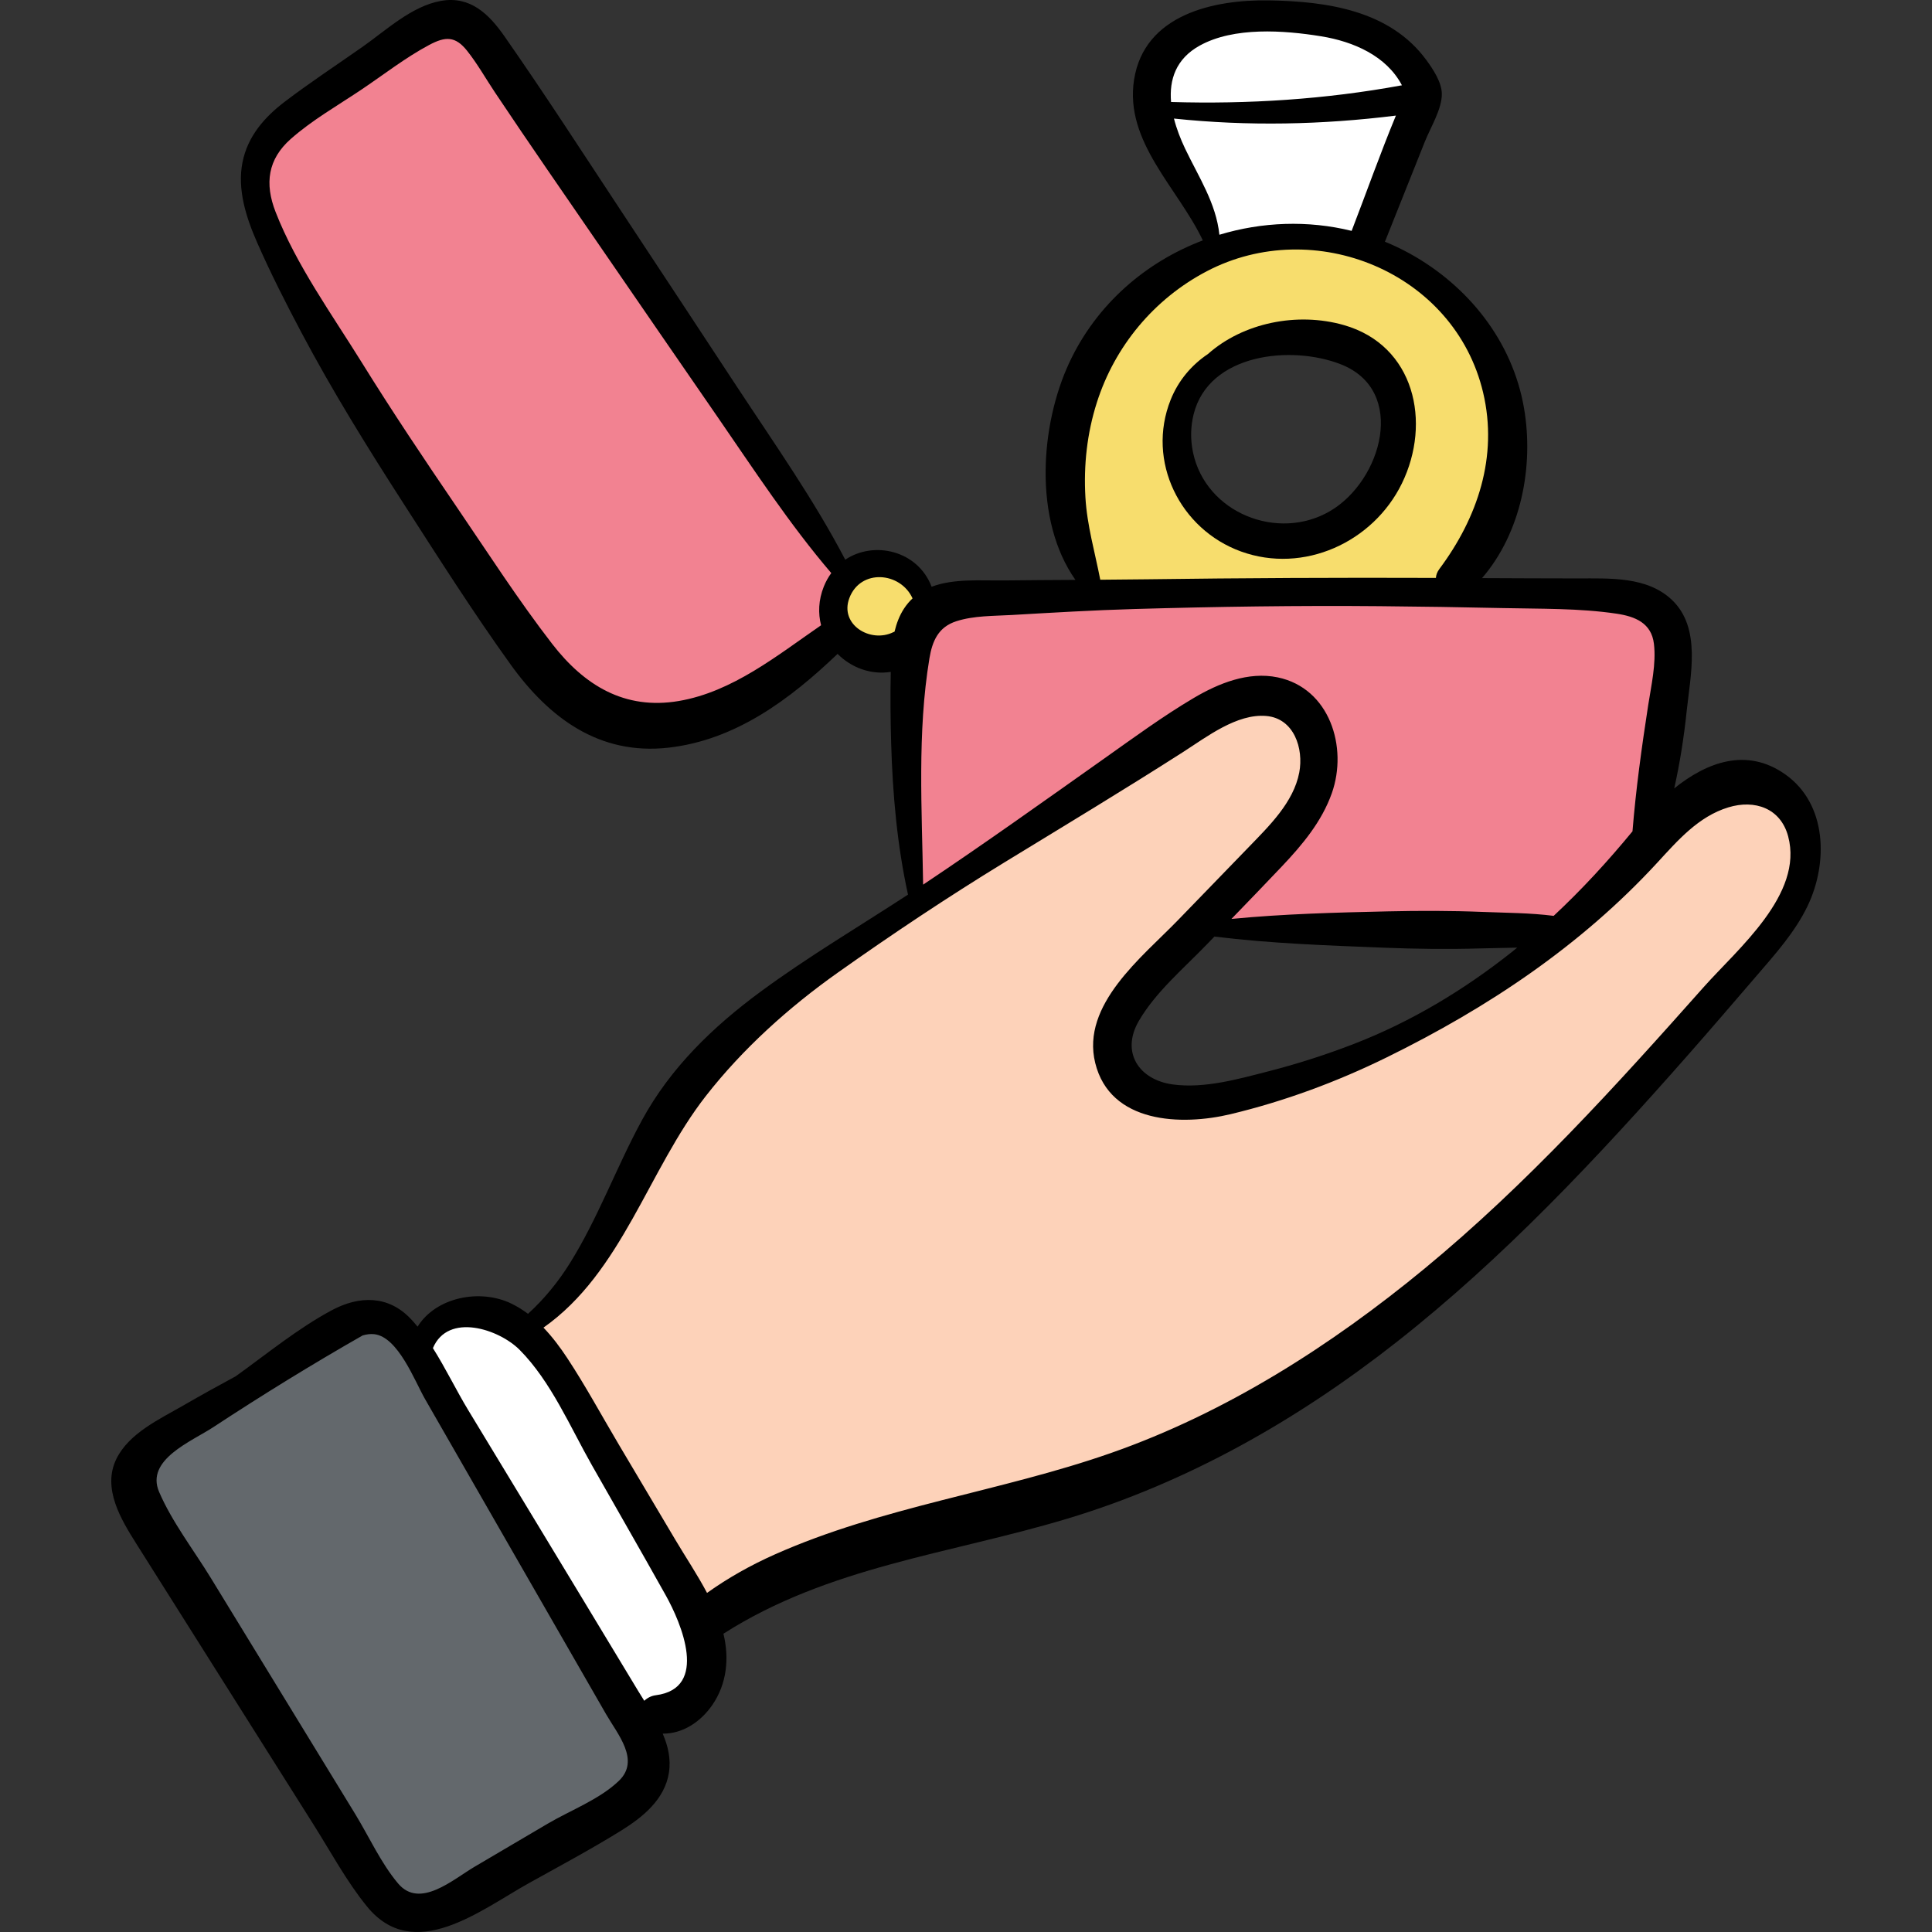 <svg xmlns="http://www.w3.org/2000/svg" xmlns:xlink="http://www.w3.org/1999/xlink" id="Capa_1" x="0px" y="0px" viewBox="0 0 512.001 512.001" style="enable-background:new 0 0 512.001 512.001;" xml:space="preserve"><rect x="0" y="0" width="512.001" height="512.001" fill="#333333" stroke="none"/><path style="fill:#63686C;" d="M52.539,374.017c-7.91,3.876-15.709,10.395-16.391,19.177c-0.565,7.269,3.886,13.87,8.136,19.795  c9.536,13.294,22.51,27.125,29.087,42.02c6.726,15.23,14.801,29.626,24.448,43.306c3.095,4.388,6.798,9.003,12.065,10.051  c7.738,1.539,18.143-5.329,24.411-9.38c9.22-5.958,18.326-12.089,27.307-18.4c3.542-2.489,7.245-5.23,8.829-9.259  c2.3-5.851-0.559-12.352-3.472-17.923c-17.153-32.796-38.143-63.406-59.079-93.927c-2.307-3.363-4.766-6.862-8.406-8.7  c-8.89-4.49-18.607,2.112-24.043,8.85C69.101,367.476,61.544,369.604,52.539,374.017z"></path><path style="fill:#FFFFFF;" d="M140.853,355.337c0.731,0.642,1.416,1.352,2.046,2.132c6.486,8.035,13.411,16.976,18.38,25.998  c3.08,5.592,3.976,12.128,7.558,17.293c5.772,8.323,19.791,20.283,18.656,31.276c-0.86,8.33-7.442,25.965-18.895,20.293  c-2.909-1.441-4.779-4.322-6.505-7.072c-16.874-26.865-33.747-53.73-50.621-80.595c-4.122-6.563,0.502-11.492,7.387-13.289  C126.349,349.418,135.058,350.249,140.853,355.337z"></path><g>	<path style="fill:#F7DD6D;" d="M387.099,82.282c-7.871-9.632-19.664-15.605-31.904-17.826c-6.19-1.124-12.521-1.342-18.788-0.886   c-5.684,0.414-12.783,0.827-18.069,3.111c-8.905,3.848-17.022,12.71-22.448,20.5c-3.261,4.681-5.941,9.77-7.922,15.121   c-5.472,14.783-5.58,31.487-0.299,46.339c0.845,2.375,1.916,4.827,3.961,6.302c2.338,1.688,5.437,1.747,8.32,1.74l67.118-0.147   c4.841-0.011,9.838-0.052,14.282-1.973c8.374-3.62,12.706-12.936,14.822-21.81C400.28,115.522,398.308,95.999,387.099,82.282z    M351.668,141.1c-10.325,5.022-24.244,6.765-32.325-3.18c-7.777-9.571-8.407-24.048-2.082-34.492   c3.385-5.59,8.428-8.043,14.435-10.09c3.9-1.329,7.815-2.339,11.657-2.203c13.578-3.267,25.822,5.852,27.245,20.541   C371.858,124.679,362.81,135.681,351.668,141.1z"></path>	<path style="fill:#F7DD6D;" d="M238.16,151.76c-3.733-2.053-8.207-1.483-11.852,0.452c-3.929,2.086-6.689,6.825-5.349,11.304   c1.294,4.326,5.193,7.236,9.726,7.237c0.441,0,0.883-0.042,1.325-0.103c0.857,0.012,1.727-0.046,2.61-0.224   c3.831-0.775,7.145-3.79,8.304-7.506C244.269,158.61,242.021,153.883,238.16,151.76z"></path></g><path style="fill:#FFFFFF;" d="M309.089,35.634c-0.949-2.596-1.905-5.222-2.223-7.968c-1.033-8.916,5.181-17.595,13.302-21.419  c8.121-3.823,17.656-3.508,26.365-1.334c6.248,1.559,12.268,4.03,17.81,7.309c4.169,2.467,8.354,5.813,9.366,10.55  c0.714,3.343-0.29,6.786-1.286,10.056c-2.606,8.565-5.213,17.129-7.819,25.693c-0.646,2.123-1.54,4.521-3.622,5.288  c-1.749,0.645-3.662-0.127-5.411-0.771c-5.275-1.944-10.956-2.723-16.562-2.385c-2.895,0.174-5.773,0.646-8.571,1.411  c-2.301,0.628-5.029,2.397-7.425,2.354c-4.717-0.085-5.893-6.817-7.154-10.264C313.603,47.981,311.346,41.807,309.089,35.634z"></path><path style="fill:#FDD2B9;" d="M175.458,296.071c17.157-27.682,46.852-44.484,73.669-62.963  c21.779-15.007,42.459-31.86,66.028-43.86c5.44-2.77,11.196-5.315,17.296-5.556c6.1-0.24,12.655,2.292,15.65,7.611  c3.822,6.787,0.792,15.359-3.243,22.021c-11.046,18.235-28.753,31.284-42.874,47.256c-3.057,3.458-6.002,7.147-7.595,11.478  c-1.594,4.331-1.656,9.45,0.846,13.327c3.261,5.053,9.851,6.761,15.858,7.048c26.872,1.285,54.11-12.415,76.818-25.503  c21.967-12.66,37.891-33.09,55.772-50.568c5.285-5.165,11.618-10.442,19.001-10.114c8.264,0.367,14.827,8.27,15.711,16.494  c0.884,8.225-2.821,16.356-7.939,22.855c-5.118,6.499-11.619,11.744-17.531,17.531c-15.398,15.069-26.828,33.839-42.455,48.67  c-7.51,7.127-15.916,13.272-23.282,20.548c-5.525,5.458-10.453,11.541-16.427,16.504c-6.28,5.218-13.539,9.033-20.879,12.523  c-6.868,3.265-12.672,7.26-19.193,11.209c-12.972,7.855-27.043,13.69-41.335,18.666c-28.674,9.982-58.598,16.573-86.214,29.458  c-4.43,2.067-8.784,4.293-13.137,6.518c-1.097,0.561-2.307,1.138-3.51,0.876c-1.183-0.257-2.039-1.257-2.792-2.205  c-6.822-8.588-14.136-18.355-18.422-28.526c-3.35-7.948-5.334-16.416-8.88-24.286c-3.19-7.08-9.528-10.282-15.028-15.647  c-1.415-1.381-2.913-3.083-2.681-5.046c0.223-1.888,1.942-3.173,3.417-4.373c7.933-6.451,15.258-17.02,19.905-26.074  C166.448,313.299,170.328,304.348,175.458,296.071z"></path><g>	<path style="fill:#F28291;" d="M67.785,46.909c-0.948,6.68,1.608,13.321,4.358,19.482c19.476,43.627,50.749,80.757,81.993,116.902   c3.272,3.785,6.756,7.714,11.453,9.437c5.824,2.136,12.312,0.456,18.135-1.682c9.792-3.595,19.105-8.474,27.652-14.451   c0-0.959,4.864-3.058,5.743-3.727c2.009-1.53,3.532-4.009,5.129-5.959c0.259-0.316,0.525-0.645,0.635-1.039   c0.173-0.622-0.071-1.275-0.296-1.88c-0.783-2.11-1.371-4.33-1.32-6.58s0.795-4.547,2.376-6.149   c-2.592-3.507-5.019-7.294-7.987-10.485c-2.481-2.667-3.048-6.21-5.035-9.253c-3.324-5.088-6.693-10.146-10.04-15.219   c-6.997-10.607-13.995-21.215-20.992-31.822c-6.997-10.607-13.995-21.215-20.992-31.822c-3.651-5.534-7.302-11.069-10.952-16.603   c-1.905-2.887-9.127-10.523-9.127-13.836c-9.068-13.747-22.05-21.757-35.82-9.51C91.331,22.821,70.208,29.831,67.785,46.909z"></path>	<path style="fill:#F28291;" d="M376.236,158.065c12.411-0.24,24.848-0.48,37.219,0.539c5.254,0.433,10.52-0.265,15.688,1.208   c4.321,1.232,8.432,3.998,10.175,8.139c1.278,3.036,1.171,6.452,1.042,9.744c-0.287,7.359-0.574,14.717-0.862,22.076   c-0.115,2.951-0.233,5.926-0.937,8.794c-0.557,2.272-1.473,4.438-2.408,6.582c-2.033,4.663-4.179,9.277-6.434,13.837   c-2.952,5.971-6.237,12.028-11.454,16.169c-0.355,0.282-0.765,0.568-1.216,0.525c-0.469-0.044-0.822-0.426-1.198-0.709   c-1.112-0.836-2.612-0.876-4.004-0.872c-29.941,0.095-60.068,4.71-89.689,0.339c3.19-9.201,11.142-15.748,17.347-23.254   c3.486-4.217,6.469-8.821,9.444-13.414c1.535-2.37,3.121-4.894,3.229-7.716c0.118-3.092-1.615-6.022-3.926-8.078   c-4.555-4.053-12.055-7.429-18.146-7.791c-5.437-0.322-10.662,2.015-15.439,4.631c-24.804,13.583-44.289,35.865-70.007,47.626   c-1.211-11.56-2.423-23.12-3.634-34.679c-0.806-7.691-1.607-15.512-0.175-23.111c4.915-26.085,32.028-18.582,52.215-18.973   C320.79,159.14,348.513,158.602,376.236,158.065z"></path></g><path d="M473.121,205.224c-10.262-7.258-20.844-3.205-29.432,3.711c1.516-6.782,2.586-13.641,3.32-20.663  c0.983-9.407,3.879-21.84-3.902-29.266c-6.594-6.293-16.575-5.71-25.007-5.717c-8.448-0.007-16.895-0.045-25.342-0.084  c10.401-12.06,13.763-29.676,11.123-45.043c-3.042-17.705-14.778-32.431-30.342-41.001c-2.131-1.174-4.311-2.201-6.523-3.106  c0.013-0.032,0.03-0.061,0.043-0.094c3.524-8.832,7.047-17.664,10.571-26.496c1.46-3.659,4.552-8.639,4.47-12.653  c-0.063-3.081-2.354-6.514-4.113-8.913c-9.68-13.196-26.405-15.534-41.634-15.797c-14.703-0.253-33.099,3.742-35.811,21.002  c-2.593,16.506,11.701,28.791,18.215,42.6c-15.097,5.73-28.137,16.876-35.387,32.408c-7.686,16.466-9.578,41.651,1.631,57.566  c-6.316,0.037-12.631,0.071-18.947,0.145c-6.074,0.072-13.318-0.553-19.165,1.674c-3.644-9.579-15.227-12.303-22.891-7.178  c-8.307-15.908-18.798-30.771-28.639-45.74c-10.216-15.539-20.451-31.064-30.699-46.581c-10.25-15.517-20.339-31.165-30.994-46.408  c-4.091-5.852-9.037-10.724-16.785-9.358c-7.784,1.371-14.584,7.817-20.865,12.219c-6.842,4.795-13.854,9.414-20.508,14.468  c-5.422,4.118-9.866,9.195-11.238,16.055c-1.452,7.266,0.992,14.74,3.889,21.332c3.557,8.093,7.601,16.053,11.742,23.862  c8.215,15.492,17.525,30.501,27.018,45.237c9.234,14.334,18.437,28.833,28.39,42.682c10.21,14.206,23.536,24.125,41.848,22.053  c17.826-2.018,32.218-12.828,44.809-24.854c3.586,3.601,8.745,5.611,14.096,4.773c-0.132,6.258-0.079,12.538,0.102,18.791  c0.391,13.549,1.566,26.993,4.468,40.233c-13.036,8.509-26.491,16.46-39.027,25.693c-12.657,9.322-23.887,20.147-31.473,34.072  c-6.771,12.43-11.62,25.941-19.136,37.961c-3.084,4.932-6.782,9.455-11.07,13.366c-1.368-1.027-2.825-1.939-4.386-2.698  c-8.311-4.038-19.993-1.739-24.877,6.101c-0.591-0.718-1.196-1.419-1.829-2.085c-5.962-6.266-13.632-6.16-20.915-2.261  c-8.937,4.785-17.195,11.565-25.441,17.49c-4.664,2.511-9.3,5.084-13.903,7.745c-6.24,3.607-14.412,7.334-17.748,14.189  c-3.786,7.78,1.248,16.021,5.323,22.485c10.423,16.536,20.856,33.067,31.289,49.597c5.216,8.265,10.432,16.531,15.649,24.796  c4.553,7.214,8.759,15.053,14.149,21.681c12.423,15.275,30.076,0.993,42.948-6.171c8.158-4.541,16.421-8.953,24.36-13.873  c5.785-3.585,11.619-8.281,12.73-15.409c0.565-3.625-0.242-7.056-1.652-10.327c5.288,0.044,10.027-3.091,13.116-7.549  c3.9-5.628,4.566-12.43,2.978-18.931c27.806-17.771,59.96-21.132,90.918-30.424c32.076-9.628,61.195-26.221,87.445-46.841  c28.418-22.322,53.35-48.949,77.175-76.008c6.103-6.932,12.118-13.942,18.14-20.944c5.005-5.82,10.318-11.709,13.66-18.692  C484.462,228.739,484.265,213.105,473.121,205.224z M218.313,155.462c-1.417,3.553-1.537,7.068-0.716,10.236  c-11.604,7.984-23.456,17.651-37.716,20.076c-14.351,2.44-25.065-4.16-33.567-15.161c-8.98-11.62-17.018-24.117-25.282-36.252  c-8.592-12.616-17.093-25.3-25.14-38.272C87.977,83.329,78.5,70.203,73.031,56.166c-2.939-7.542-2.058-13.959,4.029-19.344  c5.626-4.976,12.362-8.811,18.59-12.984c5.934-3.976,11.774-8.561,18.083-11.923c4.3-2.291,6.933-2.389,10.063,1.552  c2.711,3.413,4.93,7.361,7.351,10.987c9.164,13.73,18.583,27.289,27.928,40.896c10.343,15.059,20.707,30.103,31.082,45.14  c9.654,13.992,19.077,28.437,30.14,41.383C219.522,152.93,218.848,154.121,218.313,155.462z M317.938,12.084  c9.057-5.016,22.276-4.068,32.168-2.467c8.606,1.393,17.335,5.205,21.427,12.999c-0.055,0.008-0.105,0.003-0.161,0.013  c-20.106,3.695-40.599,5.012-61.026,4.4C309.833,21.137,311.614,15.586,317.938,12.084z M314.07,39.396  c-1.21-2.533-2.266-5.246-2.958-7.976c19.637,2.066,39.223,1.65,58.818-0.788c-4.167,10.073-7.819,20.403-11.73,30.551  c-11.628-2.863-23.786-2.38-35.047,1.029C322.279,53.847,317.697,46.987,314.07,39.396z M290.673,106.684  c4.77-14.97,15.203-27.509,29.157-34.81c28.414-14.868,65.663,0.194,73.215,32.168c4.009,16.972-1.471,33.183-11.6,46.749  c-0.593,0.795-0.872,1.595-0.916,2.36c-0.06,0-0.12,0-0.18-0.001c-25.514-0.098-51.044,0.026-76.556,0.368  c-4.071,0.055-8.142,0.088-12.213,0.116c-1.401-7.278-3.496-14.319-3.933-21.826C287.151,123.281,288.08,114.824,290.673,106.684z   M246.307,174.481c0.771-4.645,2.373-8.313,7.136-9.85c4.643-1.498,9.884-1.374,14.706-1.653  c10.826-0.626,21.659-1.273,32.499-1.585c21.674-0.623,43.336-0.947,65.019-0.75c10.837,0.098,21.675,0.259,32.51,0.501  c9.949,0.222,20.398,0.014,30.248,1.489c4.928,0.738,9.221,2.472,9.883,7.973c0.635,5.281-0.717,11.084-1.521,16.282  c-1.721,11.134-3.25,22.195-4.161,33.421c-6.517,7.925-13.421,15.439-20.887,22.403c-6.212-0.799-12.64-0.794-18.819-1.043  c-8.352-0.337-16.767-0.336-25.124-0.147c-13.82,0.313-27.685,0.667-41.45,2.006c4.473-4.625,8.944-9.251,13.367-13.923  c5.428-5.734,10.567-11.862,13.236-19.404c4.305-12.168-0.557-27.826-14.353-30.691c-7.779-1.616-15.648,1.568-22.232,5.459  c-8.152,4.818-15.913,10.518-23.639,15.984c-15.951,11.284-31.836,22.64-48.087,33.487  C244.331,214.592,243.051,194.09,246.307,174.481z M402.07,251.131c-0.443,0.359-0.874,0.729-1.321,1.084  c-12.781,10.144-26.786,18.573-42.017,24.46c-7.335,2.835-14.835,5.245-22.452,7.2c-8.078,2.073-17.01,4.635-25.389,3.528  c-9.084-1.201-13.92-8.554-9.081-16.858c4.492-7.708,11.917-13.932,18.051-20.304c0.656-0.682,1.315-1.361,1.972-2.041  c14.902,1.837,29.914,2.356,44.917,2.949c8.344,0.329,16.777,0.448,25.124,0.203C395.225,251.252,398.646,251.23,402.07,251.131z   M239.565,161.294c-1.224,1.882-1.993,3.953-2.502,6.102c-0.118,0.049-0.236,0.095-0.354,0.153  c-6.058,2.962-14.274-2.022-11.625-9.043c2.97-7.873,13.571-6.948,16.753,0.076C241.007,159.357,240.244,160.252,239.565,161.294z   M164.031,471.92c-5.124,4.942-12.81,7.797-18.878,11.371c-6.444,3.795-12.889,7.59-19.333,11.385  c-5.816,3.425-14.569,11.296-20.324,4.462c-4.546-5.398-7.707-12.419-11.373-18.42c-4.366-7.146-8.739-14.288-13.109-21.432  c-8.375-13.693-16.746-27.388-25.125-41.078c-4.525-7.393-10.301-14.87-13.724-22.832c-3.676-8.552,8.581-13.368,14.336-17.147  c12.917-8.483,26.156-16.655,39.593-24.317c1.004-0.301,2.025-0.45,3.049-0.342c6.35,0.671,10.767,12.439,13.488,17.18  c15.977,27.84,31.956,55.678,47.967,83.498C163.687,459.615,169.695,466.456,164.031,471.92z M173.802,449.253  c-1.214,0.156-2.251,0.71-3.063,1.472c-0.562-0.892-1.116-1.774-1.642-2.644c-4.998-8.272-9.995-16.544-14.993-24.817  c-9.996-16.545-20.026-33.069-30.042-49.601c-3.121-5.151-5.959-11.053-9.336-16.397c4.03-9.524,17.53-5.033,22.991,0.467  c8.282,8.342,13.393,20.435,19.129,30.539c6.523,11.491,13.119,22.944,19.568,34.476  C180.552,430.145,187.91,447.443,173.802,449.253z M451.501,261.586c-23.292,26.218-46.886,52.273-74.008,74.629  c-24.824,20.462-52.675,38.225-83.168,48.881c-29.341,10.253-60.532,14.161-89.089,26.891c-6.321,2.818-12.244,6.151-17.865,10.149  c-2.562-4.841-5.658-9.466-8.397-14.078c-4.986-8.397-9.972-16.794-14.957-25.191c-4.542-7.649-8.8-15.548-13.698-22.975  c-1.863-2.825-3.928-5.596-6.291-8.055c20.867-14.704,27.728-41.785,43.026-61.381c9.802-12.555,22.003-23.511,34.974-32.701  c14.399-10.201,29.162-20.046,44.217-29.249c15.839-9.682,31.746-19.256,47.379-29.269c6.153-3.941,14.157-10.161,21.939-9.498  c7.38,0.629,9.963,8.627,8.753,14.99c-1.508,7.933-8.056,14.236-13.428,19.803c-6.254,6.48-12.532,12.937-18.798,19.406  c-9.355,9.657-25.632,22.295-21.85,37.737c3.948,16.116,22.912,16.7,35.902,13.586c14.276-3.422,28.208-8.583,41.378-15.056  c26.78-13.162,51.381-29.548,71.68-51.586c5.433-5.899,10.893-12.24,18.833-14.661c7.005-2.137,13.857,0.219,15.85,7.69  C477.989,237.032,460.505,251.451,451.501,261.586z"></path><path d="M328.872,146.147c16.594,6.009,35.016-2.412,42.641-18.023c7.902-16.178,3.395-36.602-15.36-41.969  c-12.371-3.54-26.724-0.616-36.04,7.669c-4.311,2.889-7.833,7-9.877,12.123C303.739,122.229,312.719,140.297,328.872,146.147z   M316.31,109.851c3.994-16.231,25.958-18.446,39.039-13.302c17.643,6.938,10.857,30.831-2.828,38.871  c-13.907,8.171-33.003,0.482-36.359-15.528C315.425,116.378,315.539,112.985,316.31,109.851z"></path><g></g><g></g><g></g><g></g><g></g><g></g><g></g><g></g><g></g><g></g><g></g><g></g><g></g><g></g><g></g></svg>
